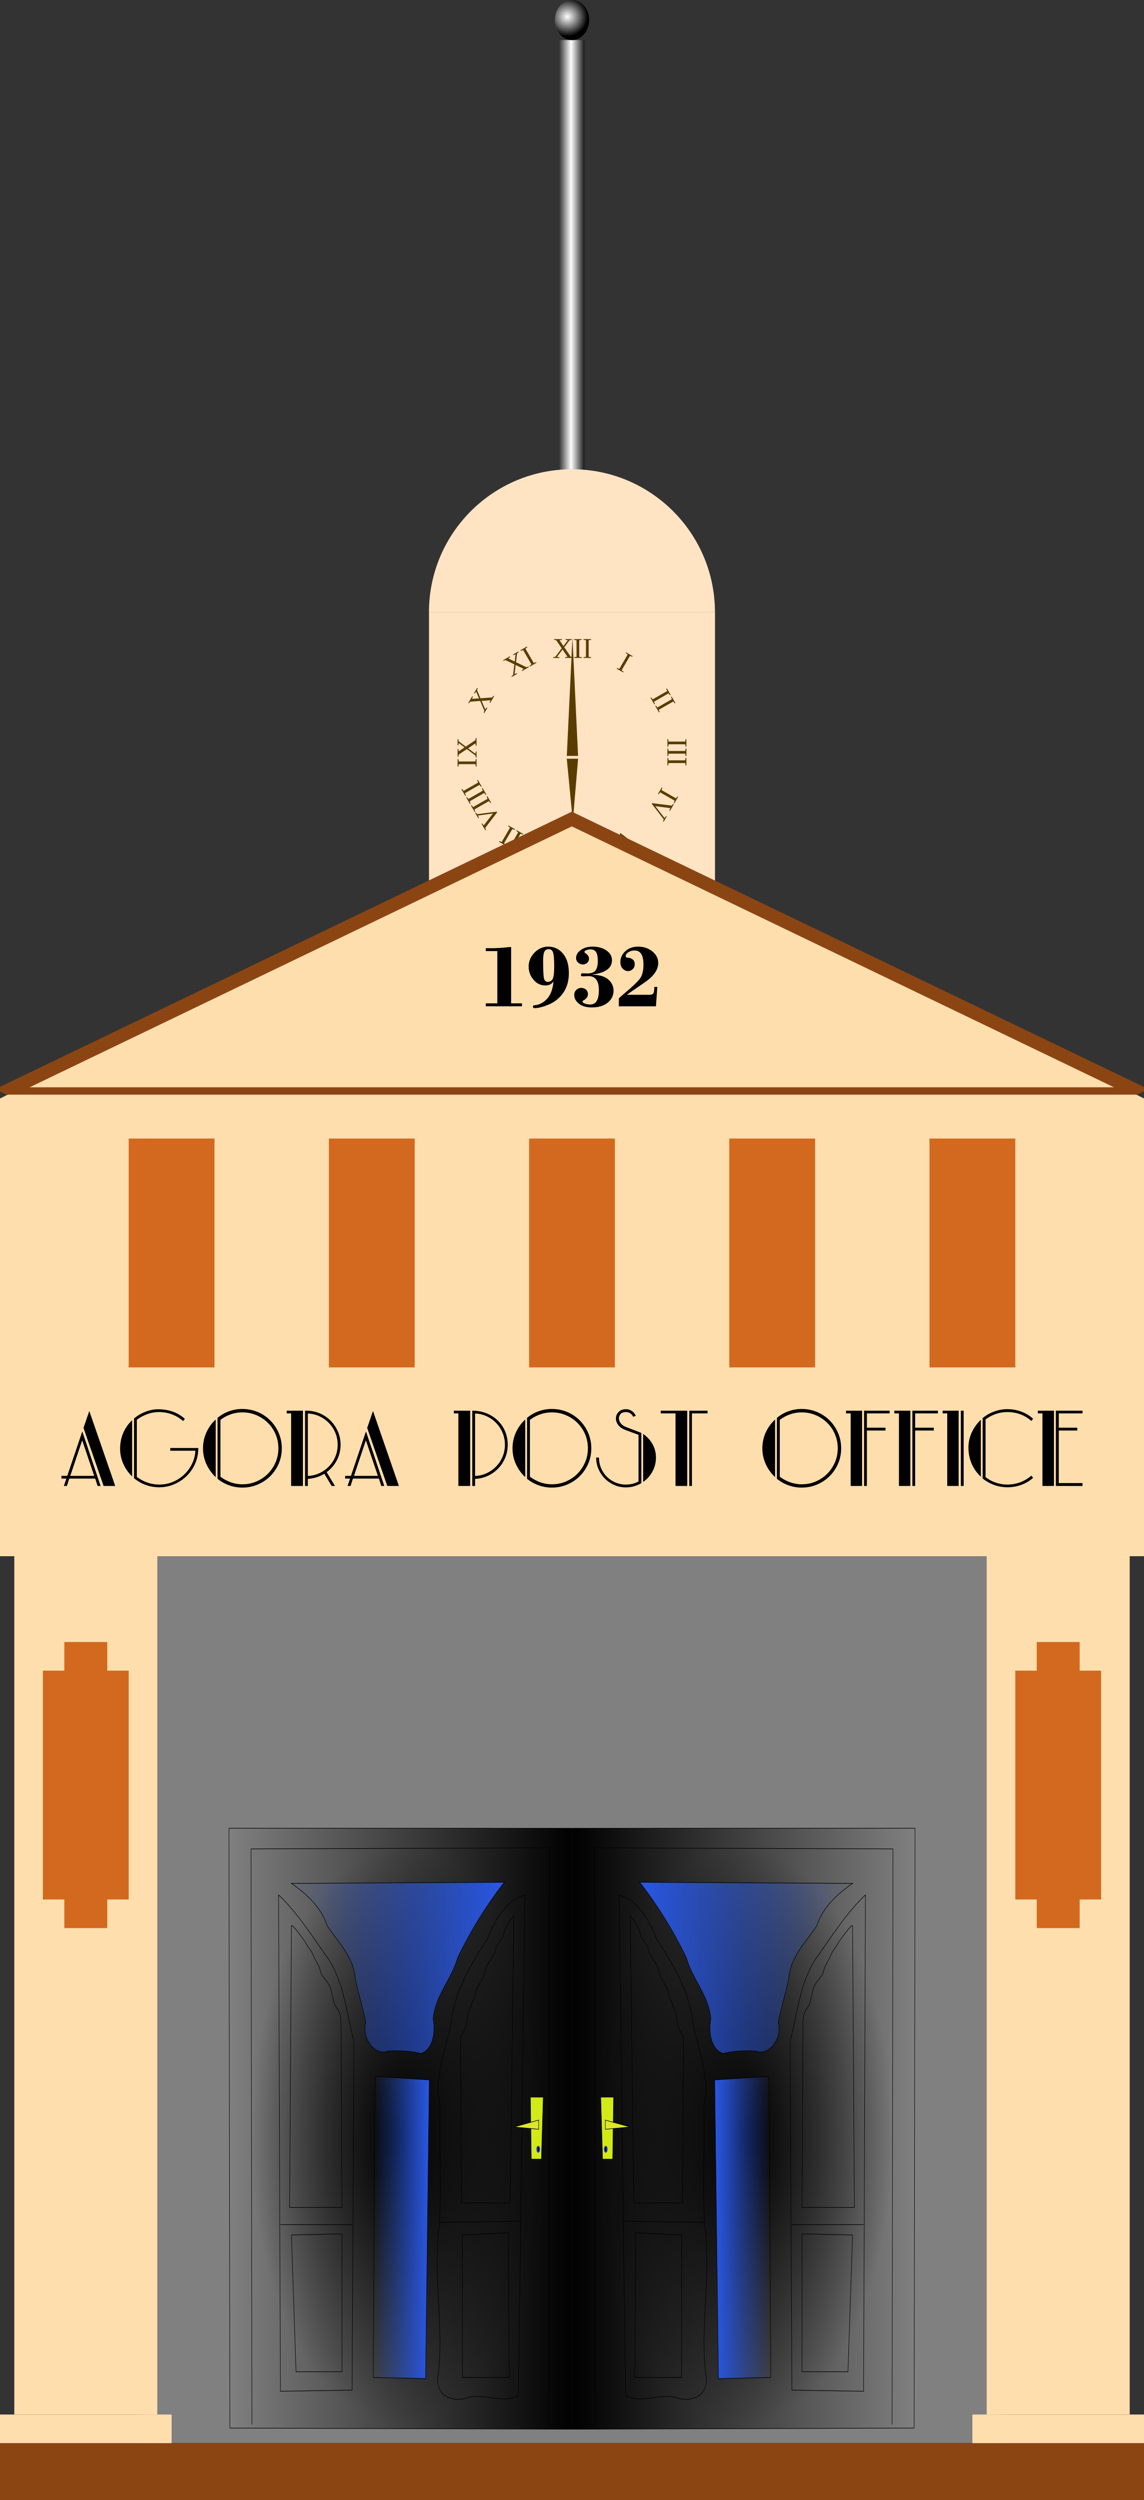 <svg xmlns="http://www.w3.org/2000/svg" viewBox="0 0 400 874"><rect x="0" y="0" width="400" height="874" fill="#333333" stroke="none"/><defs><linearGradient id="a" y2="341.89" gradientUnits="userSpaceOnUse" x2="2.694" gradientTransform="matrix(.981 0 0 .384 477.69 626.92)" y1="341.89" x1="-6.48"><stop offset="0" stop-color="#222"/><stop offset=".505" stop-color="#fff"/><stop offset="1" stop-color="#222"/></linearGradient><linearGradient id="f" y2="703.92" gradientUnits="userSpaceOnUse" x2="434.3" y1="703.92" x1="310.79"><stop offset="0" stop-color="#2958e6"/><stop offset="1" stop-color="#2958e6" stop-opacity="0"/></linearGradient><linearGradient id="e" y2="250.12" gradientUnits="userSpaceOnUse" x2="613.04" y1="250.12" x1="146.11"><stop offset="0" stop-color="#2958e6"/><stop offset="1" stop-color="#2958e6" stop-opacity="0"/></linearGradient><linearGradient id="c" y2="531.2" gradientUnits="userSpaceOnUse" x2="749.61" y1="531.2" x1="-.5"><stop offset="0"/><stop offset="1" stop-opacity="0"/></linearGradient><radialGradient id="b" gradientUnits="userSpaceOnUse" cy="4.145" cx="2.757" gradientTransform="matrix(1.45 0 0 1.404 470.55 664.4)" r="4.913"><stop offset="0" stop-color="#fff"/><stop offset="1"/></radialGradient><radialGradient id="d" gradientUnits="userSpaceOnUse" cy="544.26" cx="374.55" gradientTransform="matrix(1 0 0 1.544 0 -295.96)" r="326.85"><stop offset="0"/><stop offset="1" stop-opacity="0"/></radialGradient></defs><path fill-rule="evenodd" fill="#8b4513" d="M0 854.04h400v20H0z"/><path fill-rule="evenodd" fill="gray" d="M50 544h300v310H50z"/><path fill-rule="evenodd" fill="bisque" d="M150 214h100v100H150z"/><path d="M471.62 678.4h9v160h-9z" fill="url(#a)" transform="translate(-276.19 -664.4)"/><path d="M476.19 678.4c-3.313 0-6-3.134-6-7s2.687-7 6-7 6 3.134 6 7-2.687 7-6 7z" fill="url(#b)" transform="translate(-276.19 -664.4)"/><path d="M249.985 214.036c0-27.614-22.387-49.999-50.002-49.999s-50.001 22.385-50.001 49.999h50.001z" fill-rule="evenodd" fill="bisque"/><g fill="#593d00"><g fill-rule="evenodd"><path d="M200.154 222.782l1.973 41.468h-3.946l1.973-41.468zM200.289 287.088l-2.117-21.86 3.962-.018-1.845 21.878z"/></g><path style="block-progression:tb;text-transform:none;text-indent:0" d="M194.767 229.6l.82.132v.26h-2.166v-.26l.732-.132 2.256-2.974-1.924-2.827-.747-.128v-.26h2.735v.26l-.84.128 1.375 2.032 1.538-2.032-.821-.128v-.26h2.172v.26l-.733.128-1.864 2.464 2.28 3.337.752.132v.26h-2.736v-.26l.841-.132-1.741-2.552-1.93 2.552m7.762 0l.851.132v.26h-2.651v-.26l.85-.132v-5.801l-.85-.128v-.26h2.651v.26l-.85.128v5.8m3.304 0l.85.133v.26h-2.651v-.26l.85-.132v-5.801l-.85-.128v-.26h2.651v.26l-.85.128v5.8m11.527 4.699l.67.537-.131.225-2.297-1.315.132-.226.803.308 2.924-5.024-.673-.533.131-.225 2.296 1.315-.13.226-.802-.312-2.923 5.024m11.332 10.987l.31.797-.228.13-1.325-2.278.227-.13.54.665 5.065-2.901-.315-.795.228-.13 1.325 2.278-.227.13-.537-.667-5.063 2.9m1.652 2.84l.31.797-.227.13-1.326-2.278.227-.13.541.665 5.064-2.9-.314-.796.227-.13 1.325 2.278-.227.13-.536-.667-5.064 2.9m3.419 12.057l-.134.844h-.262v-2.63h.262l.134.843h5.847l.129-.844H240v2.63h-.262l-.13-.843h-5.846m0 3.278l-.134.844h-.262v-2.63h.262l.134.844h5.847l.129-.844H240v2.63h-.262l-.13-.844h-5.846m0 3.278l-.134.845h-.262v-2.631h.262l.134.844h5.847l.129-.844H240v2.63h-.262l-.13-.844h-5.846m-2.936 10.253l-.541.665-.227-.13 1.325-2.278.227.13-.31.797 5.064 2.9.537-.666.227.13-1.326 2.278-.227-.13.314-.795-5.063-2.9m1.232 10.26l-.227-.13.252-.69-4.206-5.463.126-.217 6.887.857.485-.578.227.13-1.34 2.303-.228-.13.334-.829-5.232-.696 3.226 4.143.547-.684.227.13-1.078 1.853m-14.86 11.635l-.131-.225.565-.472-.889-6.818.219-.125 5.533 4.158.71-.26.132.226-2.322 1.33-.131-.226.707-.552-4.18-3.199.706 5.19.818-.322.13.225-1.867 1.07m-18.843 3.897v-.26l.728-.128 2.666-6.346h.252l2.696 6.346.747.128v.26h-2.681v-.26l.89-.128-2.008-4.844-2.003 4.844.87.128v.26h-2.157m-2.146-6.189l-.851-.132v-.26h2.651v.26l-.85.132v5.801l.85.128v.26h-2.651v-.26l.85-.128v-5.8m-16.278.798l.13-.225.695.25 5.507-4.173.219.125-.864 6.833.583.481-.131.225-2.322-1.33.13-.225.836.331.702-5.191-4.176 3.201.69.542-.131.226-1.868-1.07m1.26-6.425l-.67-.537.13-.225 2.297 1.315-.131.225-.804-.307-2.924 5.024.673.533-.131.225-2.296-1.315.13-.226.802.312 2.923-5.024m-2.861-1.64l-.67-.536.13-.225 2.297 1.315-.131.225-.804-.307-2.923 5.024.672.532-.13.226-2.297-1.316.131-.225.801.312 2.924-5.024m-12.174-5.158l.227-.13.475.56 6.872-.882.126.217-4.191 5.49.262.705-.227.13-1.34-2.303.226-.13.557.7 3.224-4.147-5.23.7.324.813-.227.13-1.079-1.853m4.329-4.94l-.31-.797.227-.13 1.326 2.278-.227.13-.541-.664-5.064 2.9.314.795-.227.13-1.325-2.278.227-.13.536.667 5.064-2.9m-1.652-2.84l-.31-.797.227-.13 1.326 2.278-.227.13-.541-.665-5.064 2.901.314.795-.227.13-1.326-2.278.227-.13.537.667 5.064-2.9m-1.652-2.84l-.31-.797.227-.13 1.326 2.278-.227.13-.542-.665-5.063 2.9.314.796-.227.13-1.326-2.278.227-.13.537.667 5.064-2.9m-.94-7.37l.133-.845h.263v2.63h-.263l-.133-.843h-5.847l-.129.844h-.262v-2.63h.262l.129.843h5.847m0-2.684l.133-.815h.263v2.15h-.263l-.133-.727-2.998-2.238-2.85 1.91-.128.74h-.262v-2.714h.262l.129.835 2.048-1.365-2.048-1.526-.129.815h-.262v-2.155h.262l.129.727 2.483 1.85 3.364-2.263.133-.746h.263v2.714h-.263l-.133-.834-2.572 1.728 2.572 1.914m3.432-15.56l.526-.639.227.13-1.083 1.862-.227-.13.25-.695-1.468-3.425-3.43.24-.485.577-.227-.13 1.368-2.35.227.13-.31.786 2.462-.165-1.004-2.338-.522.642-.227-.13 1.085-1.866.228.13-.255.693 1.218 2.834 4.053-.29.492-.58.227.13-1.368 2.35-.227-.13.305-.79-3.098.221 1.263 2.934m10.253-12.312l.778-.292.131.225-1.876 1.075-.131-.226.567-.477.455-3.695-3.092-1.494-.71.26-.132-.225 2.37-1.357.13.225-.664.528 2.215 1.077.309-2.522-.776.296-.131-.225 1.88-1.077.132.225-.57.474-.373 3.059 3.656 1.759.718-.259.131.226-2.369 1.357-.13-.226.66-.532-2.793-1.346-.385 3.167m6.721-3.85l.804-.307.131.225-2.296 1.315-.131-.225.67-.537-2.924-5.024-.8.312-.132-.225 2.296-1.316.131.226-.672.532 2.923 5.024"/></g><g fill="#ffdead" fill-rule="evenodd"><path d="M0 384h400v160H0zM400.01 383.997H.013L100.01 334l99.998-49.998 99.998 49.998z"/></g><path d="M178.72 331.066v19.672h3.781v1.031h-12.64v-1.031h4.03v-18.266h-4.03v-1.016h2.374c1.052 0 2.37-.067 3.953-.203l1.97-.187zM193.52 343.226l-.062-.063c-.615.876-1.542 1.313-2.782 1.313-1.656 0-3.041-.672-4.156-2.016-1.115-1.343-1.672-2.859-1.672-4.546 0-1.865.68-3.498 2.04-4.899s2.96-2.101 4.804-2.101c2.073 0 3.792.815 5.156 2.445s2.047 3.898 2.047 6.804c0 2.698-.64 4.977-1.922 6.836s-2.945 3.227-4.992 4.102-3.742 1.313-5.086 1.313c-.365 0-.547-.172-.547-.516 0-.323.151-.484.453-.484 1.688-.125 3.164-.865 4.43-2.22s2.028-3.343 2.289-5.968zm-1.984 0c.718 0 1.27-.312 1.656-.938.385-.624.578-2.135.578-4.53 0-2.386-.128-3.975-.383-4.766-.255-.792-.752-1.188-1.492-1.188-.73 0-1.242.287-1.54.86-.296.572-.444 1.598-.444 3.078 0 3.572.109 5.713.328 6.421.218.709.65 1.063 1.297 1.063zM207.1 340.666v.063c2.531.052 4.401.614 5.61 1.687 1.208 1.073 1.812 2.37 1.812 3.89 0 1.699-.688 3.1-2.063 4.204-1.375 1.104-3.203 1.656-5.484 1.656-1.969 0-3.492-.44-4.57-1.32-1.078-.88-1.617-1.883-1.617-3.008 0-.75.242-1.354.726-1.813a2.446 2.446 0 011.742-.687c.636 0 1.18.2 1.633.601.453.401.68.93.68 1.586 0 .875-.526 1.61-1.578 2.203-.209.115-.313.245-.313.391 0 .27.294.508.883.71.589.204 1.19.306 1.805.306 2.02 0 3.03-1.662 3.031-4.985 0-3.291-1.214-4.937-3.64-4.937l-2.016.093c-.406 0-.61-.166-.61-.5 0-.385.214-.578.641-.578l1.469.063c1.5 0 2.505-.373 3.015-1.117.51-.745.766-1.805.766-3.18 0-1.417-.193-2.458-.578-3.125-.385-.667-1.047-1-1.984-1a3.6 3.6 0 00-1.438.289c-.448.193-.672.383-.672.57 0 .177.146.36.438.547.77.552 1.156 1.151 1.156 1.797 0 .635-.216 1.14-.649 1.516-.432.375-.919.562-1.46.562a2.473 2.473 0 01-1.672-.64c-.49-.428-.735-.959-.735-1.594 0-1.084.545-2.021 1.633-2.813 1.089-.791 2.487-1.187 4.195-1.187 1.886 0 3.477.445 4.774 1.336 1.297.89 1.945 2.034 1.945 3.43 0 2.75-2.292 4.41-6.875 4.984zM229.83 344.996l-.484 6.781h-12.97v-2.781a39.552 39.552 0 011.798-1.61c2.875-2.395 4.729-4.156 5.562-5.28.833-1.126 1.25-2.756 1.25-4.891 0-3.302-1.02-4.953-3.062-4.953-.813 0-1.54.198-2.18.593-.64.396-.961.86-.961 1.39 0 .355.268.54.805.556.536.015 1.06.195 1.57.539.51.343.766.937.766 1.78 0 .699-.245 1.264-.735 1.696-.49.433-1.015.649-1.578.649-.667 0-1.281-.274-1.844-.82-.562-.548-.844-1.321-.844-2.321 0-1.49.579-2.763 1.735-3.82 1.156-1.058 2.646-1.586 4.469-1.586 1.958 0 3.617.56 4.976 1.68s2.04 2.466 2.04 4.039c0 2.354-1.548 4.593-4.641 6.718l-6.266 4.329v.062h7.828c.646 0 1.089-.143 1.328-.43.24-.286.375-1.06.407-2.32z"/><path transform="matrix(2.286 0 0 .635 765.11 44.07)" d="M-160.8 531.18h-172.864l43.216-74.852 43.216-74.852 43.216 74.852z" stroke="#8b4513" stroke-width="4.053" fill="none"/><g><path d="M34.13 519.45l-.84-2.59h-9.066l-.84 2.59h-1.05l.876-2.59h-1.716v-.945h2.03l5.25-15.54 6.406 19.075zm-5.39-15.96l-4.165 12.424h8.365zm7.49 15.96l-7.036-20.3 2.03-5.915 9.066 26.215zM55.65 519.9c-1.61 0-3.167-.268-4.672-.805a13.11 13.11 0 01-4.113-2.38v-20.86c1.12-.956 2.432-1.732 3.937-2.327s2.993-.892 4.463-.892c1.797 0 3.471.262 5.023.787 1.551.525 3.004 1.382 4.357 2.572l-.63.77a11.878 11.878 0 00-3.92-2.362 13.032 13.032 0 00-4.48-.788c-1.4 0-2.765.24-4.095.718a13.988 13.988 0 00-3.675 1.977v19.95c1.12.864 2.351 1.529 3.693 1.995 1.341.467 2.724.7 4.147.7 1.633 0 3.196-.304 4.69-.91 1.493-.607 2.812-1.447 3.955-2.52s2.07-2.327 2.782-3.762 1.115-2.981 1.208-4.638h-8.785v-.945h9.8c0 1.937-.362 3.74-1.085 5.407a13.576 13.576 0 01-2.958 4.34 14.114 14.114 0 01-4.357 2.905 13.246 13.246 0 01-5.285 1.068zm-9.45-3.78a13.916 13.916 0 01-3.08-4.41 12.787 12.787 0 01-1.12-5.25c0-1.96.35-3.78 1.05-5.46.7-1.68 1.75-3.197 3.15-4.55zM98.53 506.29c0 1.913-.362 3.704-1.085 5.373a13.787 13.787 0 01-2.958 4.357 13.903 13.903 0 01-4.375 2.922c-1.668.712-3.46 1.068-5.372 1.068a13.686 13.686 0 01-8.68-3.08v-21.28a13.339 13.339 0 014.06-2.327 13.63 13.63 0 014.62-.788c1.913 0 3.71.356 5.39 1.067a13.498 13.498 0 014.375 2.94 14.153 14.153 0 012.94 4.375c.723 1.669 1.085 3.46 1.085 5.373zm-1.19 0c0-1.75-.327-3.389-.98-4.917a12.415 12.415 0 00-2.695-3.99c-1.144-1.132-2.48-2.024-4.008-2.677s-3.167-.98-4.917-.98c-1.4 0-2.754.227-4.06.682a12.81 12.81 0 00-3.605 1.942v19.846a13.197 13.197 0 003.605 1.96c1.306.466 2.66.7 4.06.7 1.75 0 3.389-.327 4.917-.98s2.858-1.546 3.99-2.678a12.812 12.812 0 002.695-3.99c.665-1.528.998-3.167.998-4.918zm-21.91 10.08a14.546 14.546 0 01-3.273-4.584 13.17 13.17 0 01-1.172-5.496c0-1.937.385-3.768 1.155-5.495a14.078 14.078 0 013.29-4.585zM101.79 519.45v-25.375h-1.54v-.945h5.67v26.32zm17.291-14.42c0 1.913-.426 3.704-1.277 5.372a11.986 11.986 0 01-3.588 4.217l2.905 4.83h-1.156l-2.555-4.27a12.476 12.476 0 01-5.775 1.785v2.485h-.98v-26.32h.49c1.634 0 3.18.31 4.638.928a11.713 11.713 0 013.797 2.556 12.37 12.37 0 012.556 3.797c.63 1.447.945 2.987.945 4.62zm-1.016 0c0-1.47-.268-2.853-.805-4.148a10.853 10.853 0 00-2.222-3.413 11.184 11.184 0 00-3.307-2.362c-1.26-.595-2.626-.928-4.096-.997v21.84c1.47-.07 2.836-.403 4.096-.997a11.181 11.181 0 003.307-2.363 10.853 10.853 0 002.222-3.413c.537-1.295.805-2.677.805-4.147zM133.32 519.45l-.84-2.59h-9.066l-.84 2.59h-1.05l.876-2.59h-1.716v-.945h2.03l5.25-15.54 6.406 19.075zm-5.39-15.96l-4.165 12.424h8.365zm7.49 15.96l-7.036-20.3 2.03-5.915 9.066 26.215zM160.27 519.45v-25.375h-1.575v-.945h5.705v26.32zm17.255-14.42c0 1.61-.292 3.12-.875 4.532a11.934 11.934 0 01-2.415 3.728 12.076 12.076 0 01-3.623 2.59c-1.388.653-2.888 1.014-4.498 1.084v2.485h-.98v-26.32c1.821 0 3.49.31 5.006.928 1.516.619 2.823 1.465 3.92 2.538a11.398 11.398 0 012.555 3.78c.607 1.447.91 2.998.91 4.655zm-.98 0c0-1.47-.269-2.853-.805-4.148a10.853 10.853 0 00-2.223-3.413 11.184 11.184 0 00-3.307-2.362c-1.26-.595-2.625-.928-4.096-.997v21.84c1.47-.07 2.836-.403 4.096-.997a11.181 11.181 0 003.307-2.363 10.853 10.853 0 002.223-3.413c.536-1.295.804-2.677.804-4.147zM206.75 506.29c0 1.913-.362 3.704-1.085 5.373a13.787 13.787 0 01-2.958 4.357 13.903 13.903 0 01-4.375 2.922c-1.668.712-3.46 1.068-5.372 1.068a13.686 13.686 0 01-8.68-3.08v-21.28a13.339 13.339 0 014.06-2.327 13.63 13.63 0 014.62-.788c1.913 0 3.71.356 5.39 1.067a13.498 13.498 0 014.375 2.94 14.153 14.153 0 012.94 4.375c.723 1.669 1.085 3.46 1.085 5.373zm-1.19 0c0-1.75-.327-3.389-.98-4.917a12.415 12.415 0 00-2.695-3.99c-1.144-1.132-2.48-2.024-4.008-2.677s-3.167-.98-4.917-.98c-1.4 0-2.754.227-4.06.682a12.81 12.81 0 00-3.605 1.942v19.846a13.197 13.197 0 003.605 1.96c1.306.466 2.66.7 4.06.7 1.75 0 3.389-.327 4.917-.98s2.858-1.546 3.99-2.678a12.812 12.812 0 002.695-3.99c.665-1.528.998-3.167.998-4.918zm-21.91 10.08a14.548 14.548 0 01-3.273-4.584 13.17 13.17 0 01-1.172-5.496c0-1.937.385-3.768 1.155-5.495a14.078 14.078 0 013.29-4.585zM224.24 518.47c-.817.467-1.674.829-2.573 1.086-.898.256-1.826.385-2.783.385-1.446 0-2.799-.274-4.059-.823s-2.362-1.295-3.307-2.24a10.642 10.642 0 01-2.24-3.307c-.55-1.26-.824-2.613-.824-4.06h.98c0 1.306.246 2.537.736 3.692s1.16 2.158 2.012 3.01a9.398 9.398 0 003.01 2.012 9.357 9.357 0 003.692.735c.747 0 1.494-.087 2.24-.262a8.31 8.31 0 002.135-.823v-16.309l-4.375-1.61c-1.26-.467-2.163-1.074-2.711-1.82-.549-.747-.823-1.494-.823-2.24 0-.887.315-1.657.945-2.31.63-.654 1.481-.98 2.555-.98.747 0 1.435.21 2.065.63.63.42 1.085.98 1.365 1.68l-.91.35a2.51 2.51 0 00-1.015-1.208 2.79 2.79 0 00-1.505-.438c-.794 0-1.4.216-1.82.648-.42.432-.63.951-.63 1.558 0 .56.204 1.12.613 1.68.408.56 1.032 1.003 1.872 1.33l5.355 2.064zm5.11-8.96a10.14 10.14 0 01-1.19 4.83 10.463 10.463 0 01-3.29 3.71v-16.799c1.4.98 2.497 2.176 3.29 3.587.793 1.412 1.19 2.97 1.19 4.673zM236.2 519.45v-25.375h-5.18v-.945h9.275v26.32zm5.74-25.375v25.375h-.945v-26.32h6.405v.945zM294.11 506.29c0 1.913-.362 3.704-1.085 5.373a13.787 13.787 0 01-2.958 4.357 13.903 13.903 0 01-4.375 2.922c-1.668.712-3.46 1.068-5.372 1.068a13.686 13.686 0 01-8.68-3.08v-21.28a13.339 13.339 0 014.06-2.327 13.63 13.63 0 014.62-.788c1.913 0 3.71.356 5.39 1.067 1.68.712 3.138 1.692 4.375 2.94s2.216 2.707 2.94 4.375c.723 1.669 1.085 3.46 1.085 5.373zm-1.19 0c0-1.75-.327-3.389-.98-4.917a12.415 12.415 0 00-2.695-3.99c-1.144-1.132-2.48-2.024-4.008-2.677s-3.167-.98-4.917-.98c-1.4 0-2.754.227-4.06.682a12.81 12.81 0 00-3.605 1.942v19.846a13.197 13.197 0 003.605 1.96c1.306.466 2.66.7 4.06.7 1.75 0 3.389-.327 4.917-.98s2.858-1.546 3.99-2.678a12.812 12.812 0 002.695-3.99c.665-1.528.998-3.167.998-4.918zm-21.91 10.08a14.548 14.548 0 01-3.273-4.584 13.17 13.17 0 01-1.172-5.496c0-1.937.385-3.768 1.155-5.495a14.078 14.078 0 013.29-4.585zM297.433 519.45v-25.375h-1.61v-.945h5.6v26.32zm5.67-25.375v5.005h6.51v.98h-6.51v19.39h-.98v-26.32h8.925v.945zM314.317 519.45v-25.375h-1.61v-.945h5.6v26.32zm5.67-25.375v5.005h6.51v.98h-6.51v19.39h-.98v-26.32h8.925v.945zM331.202 519.45v-25.375h-1.61v-.945h5.6v26.32zm4.76 0v-26.32h.98v26.32zM361.226 516.61a13.037 13.037 0 01-4.183 2.467c-1.529.549-3.121.823-4.777.823a13.691 13.691 0 01-8.68-3.08l-.001-21.106a13.997 13.997 0 014.078-2.31 13.418 13.418 0 014.603-.804c1.656 0 3.254.28 4.794.84 1.54.56 2.93 1.4 4.166 2.52l-.63.77a11.293 11.293 0 00-3.868-2.345 13.15 13.15 0 00-4.462-.77 12.553 12.553 0 00-7.665 2.59v20.16a12.425 12.425 0 003.622 1.925c1.319.443 2.666.665 4.043.665 1.54 0 3.027-.268 4.462-.805a12.401 12.401 0 003.868-2.31zm-18.27-.386c-1.447-1.376-2.532-2.928-3.256-4.654-.723-1.727-1.085-3.582-1.085-5.565 0-1.844.391-3.605 1.173-5.285a14.375 14.375 0 013.168-4.41zM364.493 519.45v-25.375h-1.61v-.945h5.635v26.32zm4.69 0v-26.32h9.31v.945h-8.295v5.005h6.475v.981h-6.475v18.375h8.295v1.015z"/><g fill="#d2691e"><path d="M45 398h30v80H45zM115 398h30v80h-30zM185 398h30v80h-30zM255 398h30v80h-30zM325 398h30v80h-30z"/></g></g><g><path fill-rule="evenodd" fill="#ffdead" d="M0 844.04h60v10H0zM5 544h50v300H5z"/><g fill="#d2691e"><path d="M22.5 574h15v100h-15z"/><path d="M15 584h30v80H15z"/></g></g><g><path fill-rule="evenodd" fill="#ffdead" d="M340 844.04h60v10h-60zM345 544h50v300h-50z"/><g fill="#d2691e"><path d="M362.5 574h15v100h-15z"/><path d="M355 584h30v80h-30z"/></g></g><g><path d="M0 6.025v1050.4l747.1-2 2.01-1048.4L0 6.075z" fill-rule="evenodd" stroke="#000" fill="url(#c)" transform="matrix(.16 0 0 .2 200.09 637.89)"/><path d="M50.208 1048.3L48.2 40.2l652.71 1.975-2.01 1006.1" fill-rule="evenodd" stroke="#000" fill="url(#d)" transform="matrix(.16 0 0 .2 200.09 637.89)"/><path d="M116.48 998.14c-4.73-291.88-9.33-583.76-14.06-875.63 39.84 8.07 65.53 43.23 82.3 77.77 35.72 43.29 71.65 90.91 79.12 148.15 11.84 46.58 38.89 94.39 23.64 143.4 2.92 69.08-3.3 138.51 2.02 207.38 14.25 86.13-9.97 173.04 1.91 259.38 11.09 41.71-35.04 52.11-66.24 42.01-36.03-6.52-73.27 11.2-108.69-2.46z" stroke="#000" fill="none" transform="matrix(.16 0 0 .2 200.09 637.89)"/><path d="M146.61 100.42c155.31.67 310.62 1.34 465.93 2-31.41 17.75-63.89 39.69-78.33 74.22-23.08 28.64-57.83 53.2-61.27 92.78-6.48 25.68-16.64 50.28-22.84 76.04 9.99 27.63-20.73 59.52-48.7 50.06-23.81-.92-47.88-.58-71.29 4.31-26.33-6.19-33.26-37.94-27.28-60.69-4.53-41.53-40.81-69.16-53.8-107.42-27.89-45.99-61.06-88.92-98.19-127.76l-2.1-1.79-2.13-1.75z" fill-rule="evenodd" stroke="#000" fill="url(#e)" transform="matrix(.16 0 0 .2 200.09 637.89)"/><path d="M640.66 122.51l-4.02 867.59c-52.22-.67-104.43-1.33-156.65-2l-4.02-608.53c17.32-58.4 22.92-101.59 52.98-141.59 35.53-40.07 68.82-82.79 111.71-115.47z" stroke="#000" fill="none" transform="matrix(.16 0 0 .2 200.09 637.89)"/><path d="M311.29 445.85l118.49-6.03L433.8 966l-114.48 2.01-8.03-522.16z" fill-rule="evenodd" stroke="#000" fill="url(#f)" transform="matrix(.16 0 0 .2 200.09 637.89)"/><path d="M62.258 475.97h28.117l-2.009 108.45H66.275l-4.017-108.45z" fill-rule="evenodd" stroke="#000" fill="#d2ea16" transform="matrix(.16 0 0 .2 200.09 637.89)"/><path d="M72.3 516.14v16.07l54.22-4.02-54.22-12.05z" fill-rule="evenodd" stroke="#000" fill="#dde629" transform="matrix(.16 0 0 .2 200.09 637.89)"/><path d="M-291.21 366.86c-.112 2.767-1.55 4.858-3.209 4.67-1.66-.187-2.914-2.581-2.802-5.348.112-2.767 1.549-4.858 3.209-4.67 1.603.18 2.838 2.426 2.808 5.103l-3.012-.094z" transform="matrix(.16 0 0 .2 258.875 678.006)" stroke-linejoin="bevel" stroke-opacity=".938" stroke="#2039e8" stroke-linecap="round" stroke-width="2.1"/><path d="M112.47 692.87l176.73 2.01M479.99 698.9h156.65M126.52 158.66l8.04 502.08H241l2.01-289.2c-2.68-4.02-5.36-8.03-8.04-12.05-7.32-10.98-5.38-24.82-10.04-34.14-5.26-10.52-11.88-21.42-14.06-30.13-3.59-14.35-18.21-24.64-22.09-40.16-3.78-15.12-19.11-24.22-22.09-36.15-2.99-11.96-15.33-17.15-18.07-28.12-3.21-12.84-12.42-22.46-22.1-32.13zM504.09 365.52l-2.01 303.25h114.48l-4.02-492.04c-1.25-4.99-29.72 27.44-30.13 28.12-5.15 8.59-13.02 13.99-18.07 24.1-4.69 9.38-13.6 17.78-16.07 30.12-.74 3.71-15.68 15.3-20.08 24.1-6.42 12.84-5.25 27.34-14.06 36.15-9.28 9.28-10.04 18.01-10.04 32.14v14.06zM138.57 712.96l-2 253.04h102.42V716.97l-100.42-4.01zM502.08 714.96v241H602.5l10.04-238.99-110.46-2.01z" stroke="#000" fill="none" transform="matrix(.16 0 0 .2 200.09 637.89)"/></g><g><path d="M0 6.025v1050.4l747.1-2 2.01-1048.4L0 6.075z" stroke="#000" fill="url(#c)" fill-rule="evenodd" transform="matrix(-.16 0 0 .2 199.91 637.89)"/><path d="M50.208 1048.3L48.2 40.2l652.71 1.975-2.01 1006.1" stroke="#000" fill="url(#d)" fill-rule="evenodd" transform="matrix(-.16 0 0 .2 199.91 637.89)"/><path d="M116.48 998.14c-4.73-291.88-9.33-583.76-14.06-875.63 39.84 8.07 65.53 43.23 82.3 77.77 35.72 43.29 71.65 90.91 79.12 148.15 11.84 46.58 38.89 94.39 23.64 143.4 2.92 69.08-3.3 138.51 2.02 207.38 14.25 86.13-9.97 173.04 1.91 259.38 11.09 41.71-35.04 52.11-66.24 42.01-36.03-6.52-73.27 11.2-108.69-2.46z" stroke="#000" fill="none" transform="matrix(-.16 0 0 .2 199.91 637.89)"/><path d="M146.61 100.42c155.31.67 310.62 1.34 465.93 2-31.41 17.75-63.89 39.69-78.33 74.22-23.08 28.64-57.83 53.2-61.27 92.78-6.48 25.68-16.64 50.28-22.84 76.04 9.99 27.63-20.73 59.52-48.7 50.06-23.81-.92-47.88-.58-71.29 4.31-26.33-6.19-33.26-37.94-27.28-60.69-4.53-41.53-40.81-69.16-53.8-107.42-27.89-45.99-61.06-88.92-98.19-127.76l-2.1-1.79-2.13-1.75z" stroke="#000" fill="url(#e)" fill-rule="evenodd" transform="matrix(-.16 0 0 .2 199.91 637.89)"/><path d="M640.66 122.51l-4.02 867.59c-52.22-.67-104.43-1.33-156.65-2l-4.02-608.53c17.32-58.4 22.92-101.59 52.98-141.59 35.53-40.07 68.82-82.79 111.71-115.47z" stroke="#000" fill="none" transform="matrix(-.16 0 0 .2 199.91 637.89)"/><path d="M311.29 445.85l118.49-6.03L433.8 966l-114.48 2.01-8.03-522.16z" stroke="#000" fill="url(#f)" fill-rule="evenodd" transform="matrix(-.16 0 0 .2 199.91 637.89)"/><path d="M62.258 475.97h28.117l-2.009 108.45H66.275l-4.017-108.45z" fill-rule="evenodd" stroke="#000" fill="#d2ea16" transform="matrix(-.16 0 0 .2 199.91 637.89)"/><path d="M72.3 516.14v16.07l54.22-4.02-54.22-12.05z" fill-rule="evenodd" stroke="#000" fill="#dde629" transform="matrix(-.16 0 0 .2 199.91 637.89)"/><path d="M-291.21 366.86c-.112 2.767-1.55 4.858-3.209 4.67-1.66-.187-2.914-2.581-2.802-5.348.112-2.767 1.549-4.858 3.209-4.67 1.603.18 2.838 2.426 2.808 5.103l-3.012-.094z" transform="matrix(-.16 0 0 .2 141.125 678.006)" stroke-linejoin="bevel" stroke-opacity=".938" stroke="#2039e8" stroke-linecap="round" stroke-width="2.1"/><path d="M112.47 692.87l176.73 2.01M479.99 698.9h156.65M126.52 158.66l8.04 502.08H241l2.01-289.2c-2.68-4.02-5.36-8.03-8.04-12.05-7.32-10.98-5.38-24.82-10.04-34.14-5.26-10.52-11.88-21.42-14.06-30.13-3.59-14.35-18.21-24.64-22.09-40.16-3.78-15.12-19.11-24.22-22.09-36.15-2.99-11.96-15.33-17.15-18.07-28.12-3.21-12.84-12.42-22.46-22.1-32.13zM504.09 365.52l-2.01 303.25h114.48l-4.02-492.04c-1.25-4.99-29.72 27.44-30.13 28.12-5.15 8.59-13.02 13.99-18.07 24.1-4.69 9.38-13.6 17.78-16.07 30.12-.74 3.71-15.68 15.3-20.08 24.1-6.42 12.84-5.25 27.34-14.06 36.15-9.28 9.28-10.04 18.01-10.04 32.14v14.06zM138.57 712.96l-2 253.04h102.42V716.97l-100.42-4.01zM502.08 714.96v241H602.5l10.04-238.99-110.46-2.01z" stroke="#000" fill="none" transform="matrix(-.16 0 0 .2 199.91 637.89)"/></g></svg>
